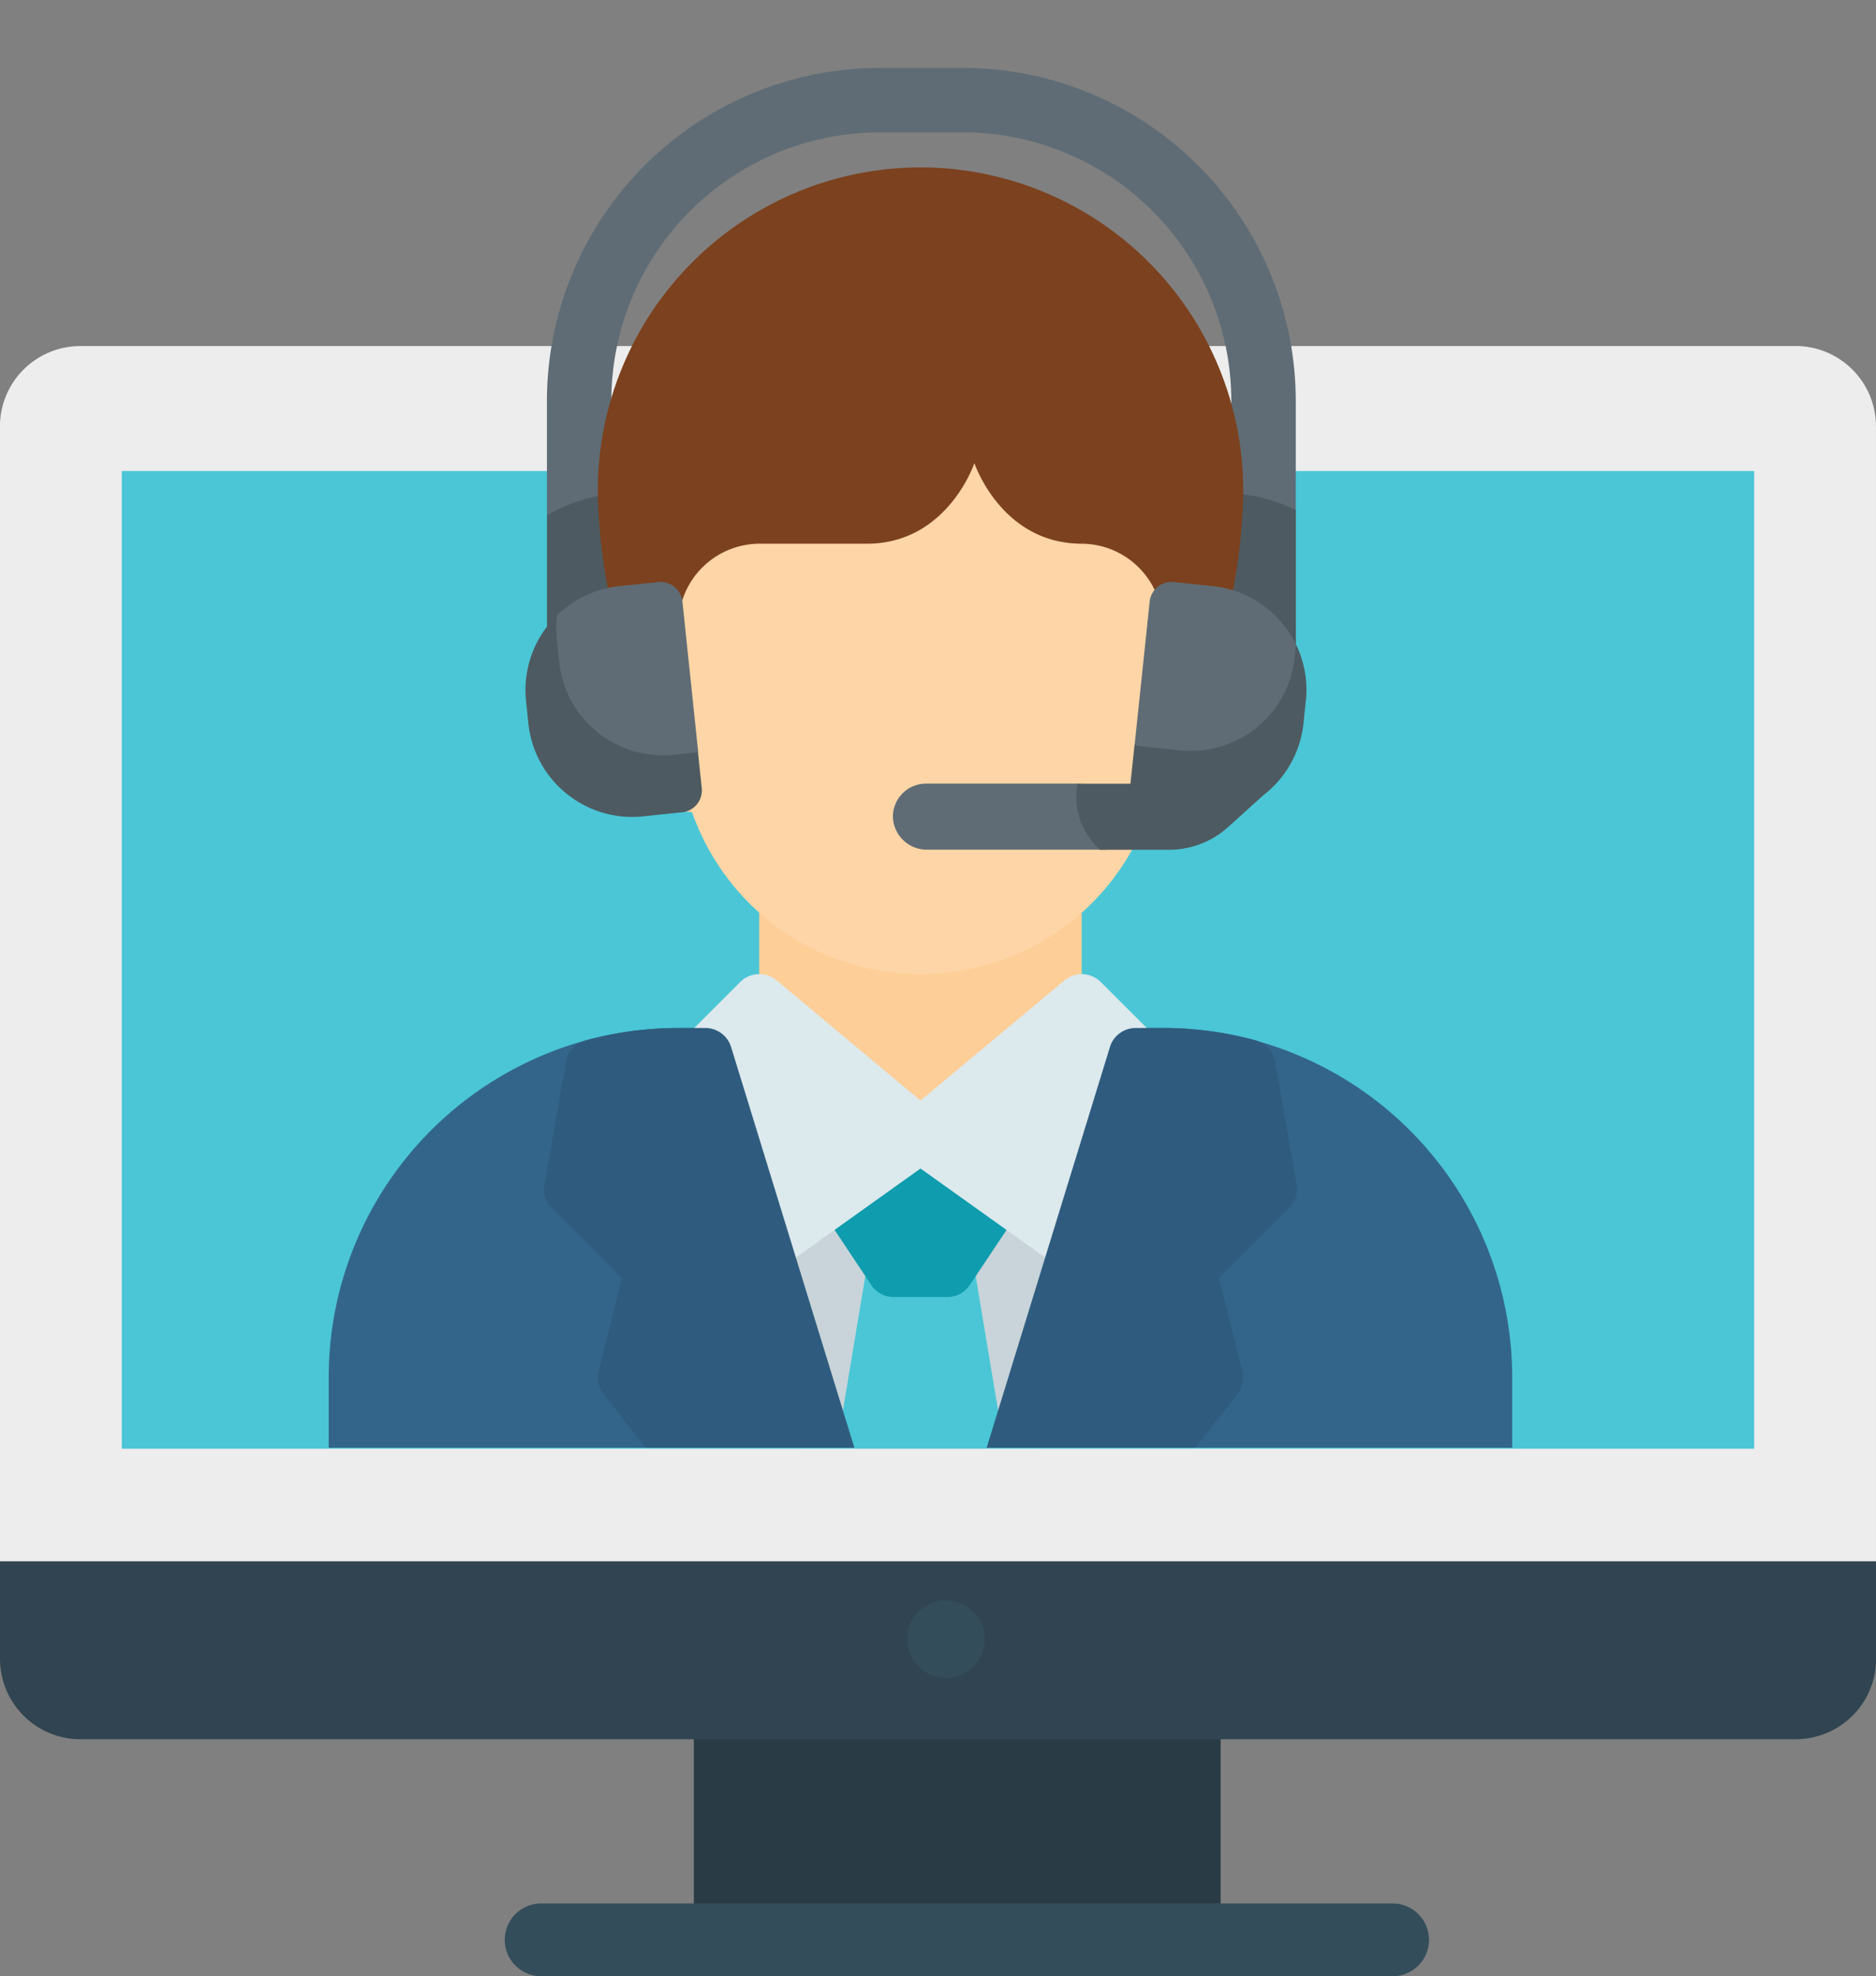 <?xml version="1.0" encoding="UTF-8"?> <svg xmlns="http://www.w3.org/2000/svg" xmlns:xlink="http://www.w3.org/1999/xlink" width="81.645" height="86" viewBox="0 0 81.645 86"><rect x="0" y="0" width="81.645" height="86" fill="#808080" stroke="none"/><defs><clipPath id="clip-path"><rect id="Rectangle_33767" data-name="Rectangle 33767" width="62" height="63" transform="translate(422 8540)" fill="#fff"></rect></clipPath></defs><g id="guide-icon-2" transform="translate(-697 -1479)"><g id="Group_97505" data-name="Group 97505" transform="translate(0 31)"><path id="Path_269606" data-name="Path 269606" d="M44.375,83.568H67.3v9.956H44.375Z" transform="translate(682.822 1438.532)" fill="#293b44"></path><path id="Path_269607" data-name="Path 269607" d="M92.325,24.528H17.675a3.5,3.5,0,0,0-3.5,3.5V80.341H95.822V28.025a3.5,3.5,0,0,0-3.5-3.5Z" transform="translate(682.822 1438.532)" fill="#ededed"></path><path id="Path_269608" data-name="Path 269608" d="M14.178,77.409v4.244a3.5,3.5,0,0,0,3.5,3.5h74.65a3.5,3.5,0,0,0,3.5-3.5V77.409Z" transform="translate(682.822 1438.532)" fill="#304551"></path><path id="Path_269609" data-name="Path 269609" d="M19.478,29.965H90.522V72.51H19.478Z" transform="translate(682.822 1438.532)" fill="#4ac6d6"></path><path id="Path_269610" data-name="Path 269610" d="M74.824,92.3H37.69a1.584,1.584,0,0,0,0,3.167H74.824a1.584,1.584,0,0,0,0-3.167Z" transform="translate(682.822 1438.532)" fill="#344d5b"></path><path id="Path_269631" data-name="Path 269631" d="M55.348,79.112A1.687,1.687,0,1,0,57.035,80.8,1.687,1.687,0,0,0,55.348,79.112Z" transform="translate(682.822 1438.532)" fill="#344d5b"></path></g><g id="Mask_Group_409" data-name="Mask Group 409" transform="translate(283 -7061)" clip-path="url(#clip-path)"><g id="Group_97511" data-name="Group 97511" transform="translate(428.308 8542.954)"><g id="Group_97508" data-name="Group 97508" transform="translate(9.493)"><g id="Group_97507" data-name="Group 97507" transform="translate(0 0)"><path id="Path_275098" data-name="Path 275098" d="M192.415,82.748a1.4,1.4,0,0,1-1.4-1.4V69.755A11.7,11.7,0,0,0,179.329,58.07h-3.612a11.7,11.7,0,0,0-11.685,11.685V81.346a1.4,1.4,0,0,1-1.4,1.4c-.774,0-.373-1.063-.373-1.838l-1.029-6.172V69.755a14.505,14.505,0,0,1,14.489-14.489h3.612a14.505,14.505,0,0,1,14.489,14.489V81.346a1.4,1.4,0,0,1-1.4,1.4Z" transform="translate(-161.228 -55.266)" fill="#5f6c75"></path></g><path id="Path_275099" data-name="Path 275099" d="M323.354,154.966V161.8a1.4,1.4,0,1,1-2.8,0V154.22l.387.041A7.059,7.059,0,0,1,323.354,154.966Z" transform="translate(-290.764 -135.72)" fill="#4e5a61"></path><path id="Path_275100" data-name="Path 275100" d="M164.034,154.46V162a1.4,1.4,0,0,1-2.8,0v-6.609A6.978,6.978,0,0,1,164.034,154.46Z" transform="translate(-161.23 -135.915)" fill="#4e5a61"></path></g><g id="layer1" transform="translate(0 4.326)"><path id="path11133" d="M36.816,289.063a15.206,15.206,0,0,1,15.216,15.213v16.381a1.171,1.171,0,0,1-1.175,1.175H1.7a1.17,1.17,0,0,1-1.175-1.175V304.276a15.206,15.206,0,0,1,15.216-15.213Z" transform="translate(-0.528 -251.608)" fill="#33658a"></path><path id="path11037" d="M17.222,280.6a14.069,14.069,0,0,0-14.047,14.05,24.6,24.6,0,0,0,.871,6.142H30.4a24.566,24.566,0,0,0,.864-6.142A14.063,14.063,0,0,0,17.222,280.6Z" transform="translate(8.534 -280.596)" fill="#7c411e"></path><path id="path11141" d="M12.691,290.121,4.5,295.973l8.193,19.9,8.193-19.9Z" transform="translate(13.063 -247.986)" fill="#c8d4d9"></path><path id="path11098" d="M7.745,291.18,5.31,305.8l4.6,6.44,4.6-6.437L12.072,291.18Z" transform="translate(15.844 -244.36)" fill="#4ac6d6"></path><path id="path11061" d="M4.763,287.211v12.87H18.8v-12.87Z" transform="translate(13.969 -257.948)" fill="#fdce97"></path><path id="path11080" d="M5.739,290.43s-.681,1.088-.32,1.625l2.332,3.507a1.171,1.171,0,0,0,.976.528h2.341a1.171,1.171,0,0,0,.978-.528l2.341-3.507c.359-.539-.329-1.625-.329-1.625Z" transform="translate(15.855 -246.928)" fill="#0e9cae"></path><path id="path11070" d="M7.208,288.533a1.17,1.17,0,0,0-.821.345L4.046,291.22l2.678,11.137,8.191-5.849a1.171,1.171,0,0,0,.069-1.849L7.969,288.8a1.168,1.168,0,0,0-.76-.268Z" transform="translate(11.516 -253.422)" fill="#dce9ed"></path><path id="path6778" d="M2.382,305.545V294.991a1.171,1.171,0,1,1,2.341,0v10.553Z" transform="translate(5.819 -235.319)" fill="#2f5c7e"></path><path id="path11074" d="M14.255,288.533a1.17,1.17,0,0,0-.726.268l-7.024,5.858a1.171,1.171,0,0,0,.069,1.849l8.191,5.849,2.678-11.137L15.1,288.879a1.171,1.171,0,0,0-.847-.345Z" transform="translate(18.5 -253.423)" fill="#dce9ed"></path><path id="path11046" d="M10.435,284.83a3.7,3.7,0,0,0-1.968.679v8.7a5.818,5.818,0,0,0,5.854-5.848v-.044a3.666,3.666,0,0,0-2.773-3.37,3.718,3.718,0,0,0-1.113-.117Z" transform="translate(26.651 -266.118)" fill="#fdce97"></path><path id="path11127" d="M8.5,289.063a15.337,15.337,0,0,0-4.058.544,1.171,1.171,0,0,0-.844.926l-.933,5.352a1.17,1.17,0,0,0,.325,1.029l3.043,3.043L5.02,304A1.17,1.17,0,0,0,5.236,305L18.11,321.387a1.171,1.171,0,0,0,2.039-1.068l-9.363-30.431a1.171,1.171,0,0,0-1.118-.825Z" transform="translate(6.723 -251.608)" fill="#2f5c7e"></path><path id="path11143" d="M12.129,305.545V294.991a1.171,1.171,0,1,0-2.341,0v10.553Z" transform="translate(31.174 -235.319)" fill="#2f5c7e"></path><path id="path11055" d="M6.8,284.83a3.7,3.7,0,0,1,1.968.679v8.7a5.818,5.818,0,0,1-5.854-5.848v-.044a3.667,3.667,0,0,1,2.773-3.37,3.719,3.719,0,0,1,1.113-.117Z" transform="translate(7.631 -266.118)" fill="#fdce97"></path><path id="path10375-2" d="M16.848,283.506s-1.17,3.507-4.679,3.507H7.484a3.54,3.54,0,0,0-3.516,3.518v4.682a10.536,10.536,0,0,0,21.072,0v-4.682a3.54,3.54,0,0,0-3.516-3.518C18.018,287.013,16.848,283.506,16.848,283.506Z" transform="translate(11.25 -270.633)" fill="#fdd5a6"></path><path id="path11123" d="M16.615,289.063a1.17,1.17,0,0,0-1.115.821L6.135,320.323a1.171,1.171,0,0,0,2.039,1.063L21.048,305a1.171,1.171,0,0,0,.216-1.011l-1.011-4.035,3.05-3.05a1.171,1.171,0,0,0,.32-1.028l-.933-5.348a1.17,1.17,0,0,0-.838-.924,15.351,15.351,0,0,0-4.061-.544Z" transform="translate(18.499 -251.608)" fill="#2f5c7e"></path></g><g id="Group_97509" data-name="Group 97509" transform="translate(8.566 22.369)"><path id="Path_275101" data-name="Path 275101" d="M163.4,177.076l1.161-.357a.958.958,0,0,0,.853-1.052l.38-.847-.687-6.553a.958.958,0,0,0-1.052-.853l-1.694.178a4.531,4.531,0,0,0-2.864,1.434c-.858.928-.88,2.075-.738,3.432l.1.97A3.85,3.85,0,0,0,163.4,177.076Z" transform="translate(-158.281 -167.408)" fill="#5f6c75"></path><path id="Path_275102" data-name="Path 275102" d="M163.381,183.545l-1.7.178a4.547,4.547,0,0,1-5-4.051l-.1-.969a4.544,4.544,0,0,1,1.352-3.733,4.586,4.586,0,0,0-.012,1.052l.1.969a4.547,4.547,0,0,0,5,4.051l1.042-.109.165,1.561A.958.958,0,0,1,163.381,183.545Z" transform="translate(-156.561 -173.521)" fill="#4e5a61"></path></g><g id="Group_97510" data-name="Group 97510" transform="translate(24.554 22.369)"><path id="Path_275103" data-name="Path 275103" d="M264.209,213.6l-1.895-.008c-.263-.207-.586.105-.941.105l-4.843-.436h-6.595a1.437,1.437,0,0,0-1.436,1.481,1.476,1.476,0,0,0,1.5,1.392h7.8l2.134-.6c.949,0,2.019.147,2.723-.489Z" transform="translate(-248.5 -204.482)" fill="#5f6c75"></path><path id="Path_275104" data-name="Path 275104" d="M298.454,213.739l-1.565,1.415a3.836,3.836,0,0,1-2.568.988h-3a3.071,3.071,0,0,1-.984-2.873h4.83a1.547,1.547,0,0,1,.954.329Z" transform="translate(-282.302 -204.486)" fill="#4e5a61"></path><path id="Path_275105" data-name="Path 275105" d="M306.232,176.895l-1.694-.178c-.526-.055-.532.233-.477-.293l-.643-1.934.653-6.224a.958.958,0,0,1,1.052-.853l1.694.178a4.549,4.549,0,0,1,3.8,2.964c.231.631-.217,1.493-.291,2.206l-.1.97C309.961,176.229,308.731,177.157,306.232,176.895Z" transform="translate(-292.899 -167.408)" fill="#5f6c75"></path><path id="Path_275106" data-name="Path 275106" d="M310.005,184.12l-.1.969a4.547,4.547,0,0,1-5,4.051l-1.7-.178a.958.958,0,0,1-.852-1.052l.2-1.89a.966.966,0,0,0,.27.069l1.7.178a4.547,4.547,0,0,0,5-4.051l.057-.546a4.5,4.5,0,0,1,.429,2.45Z" transform="translate(-292.038 -178.938)" fill="#4e5a61"></path></g></g></g></g></svg> 